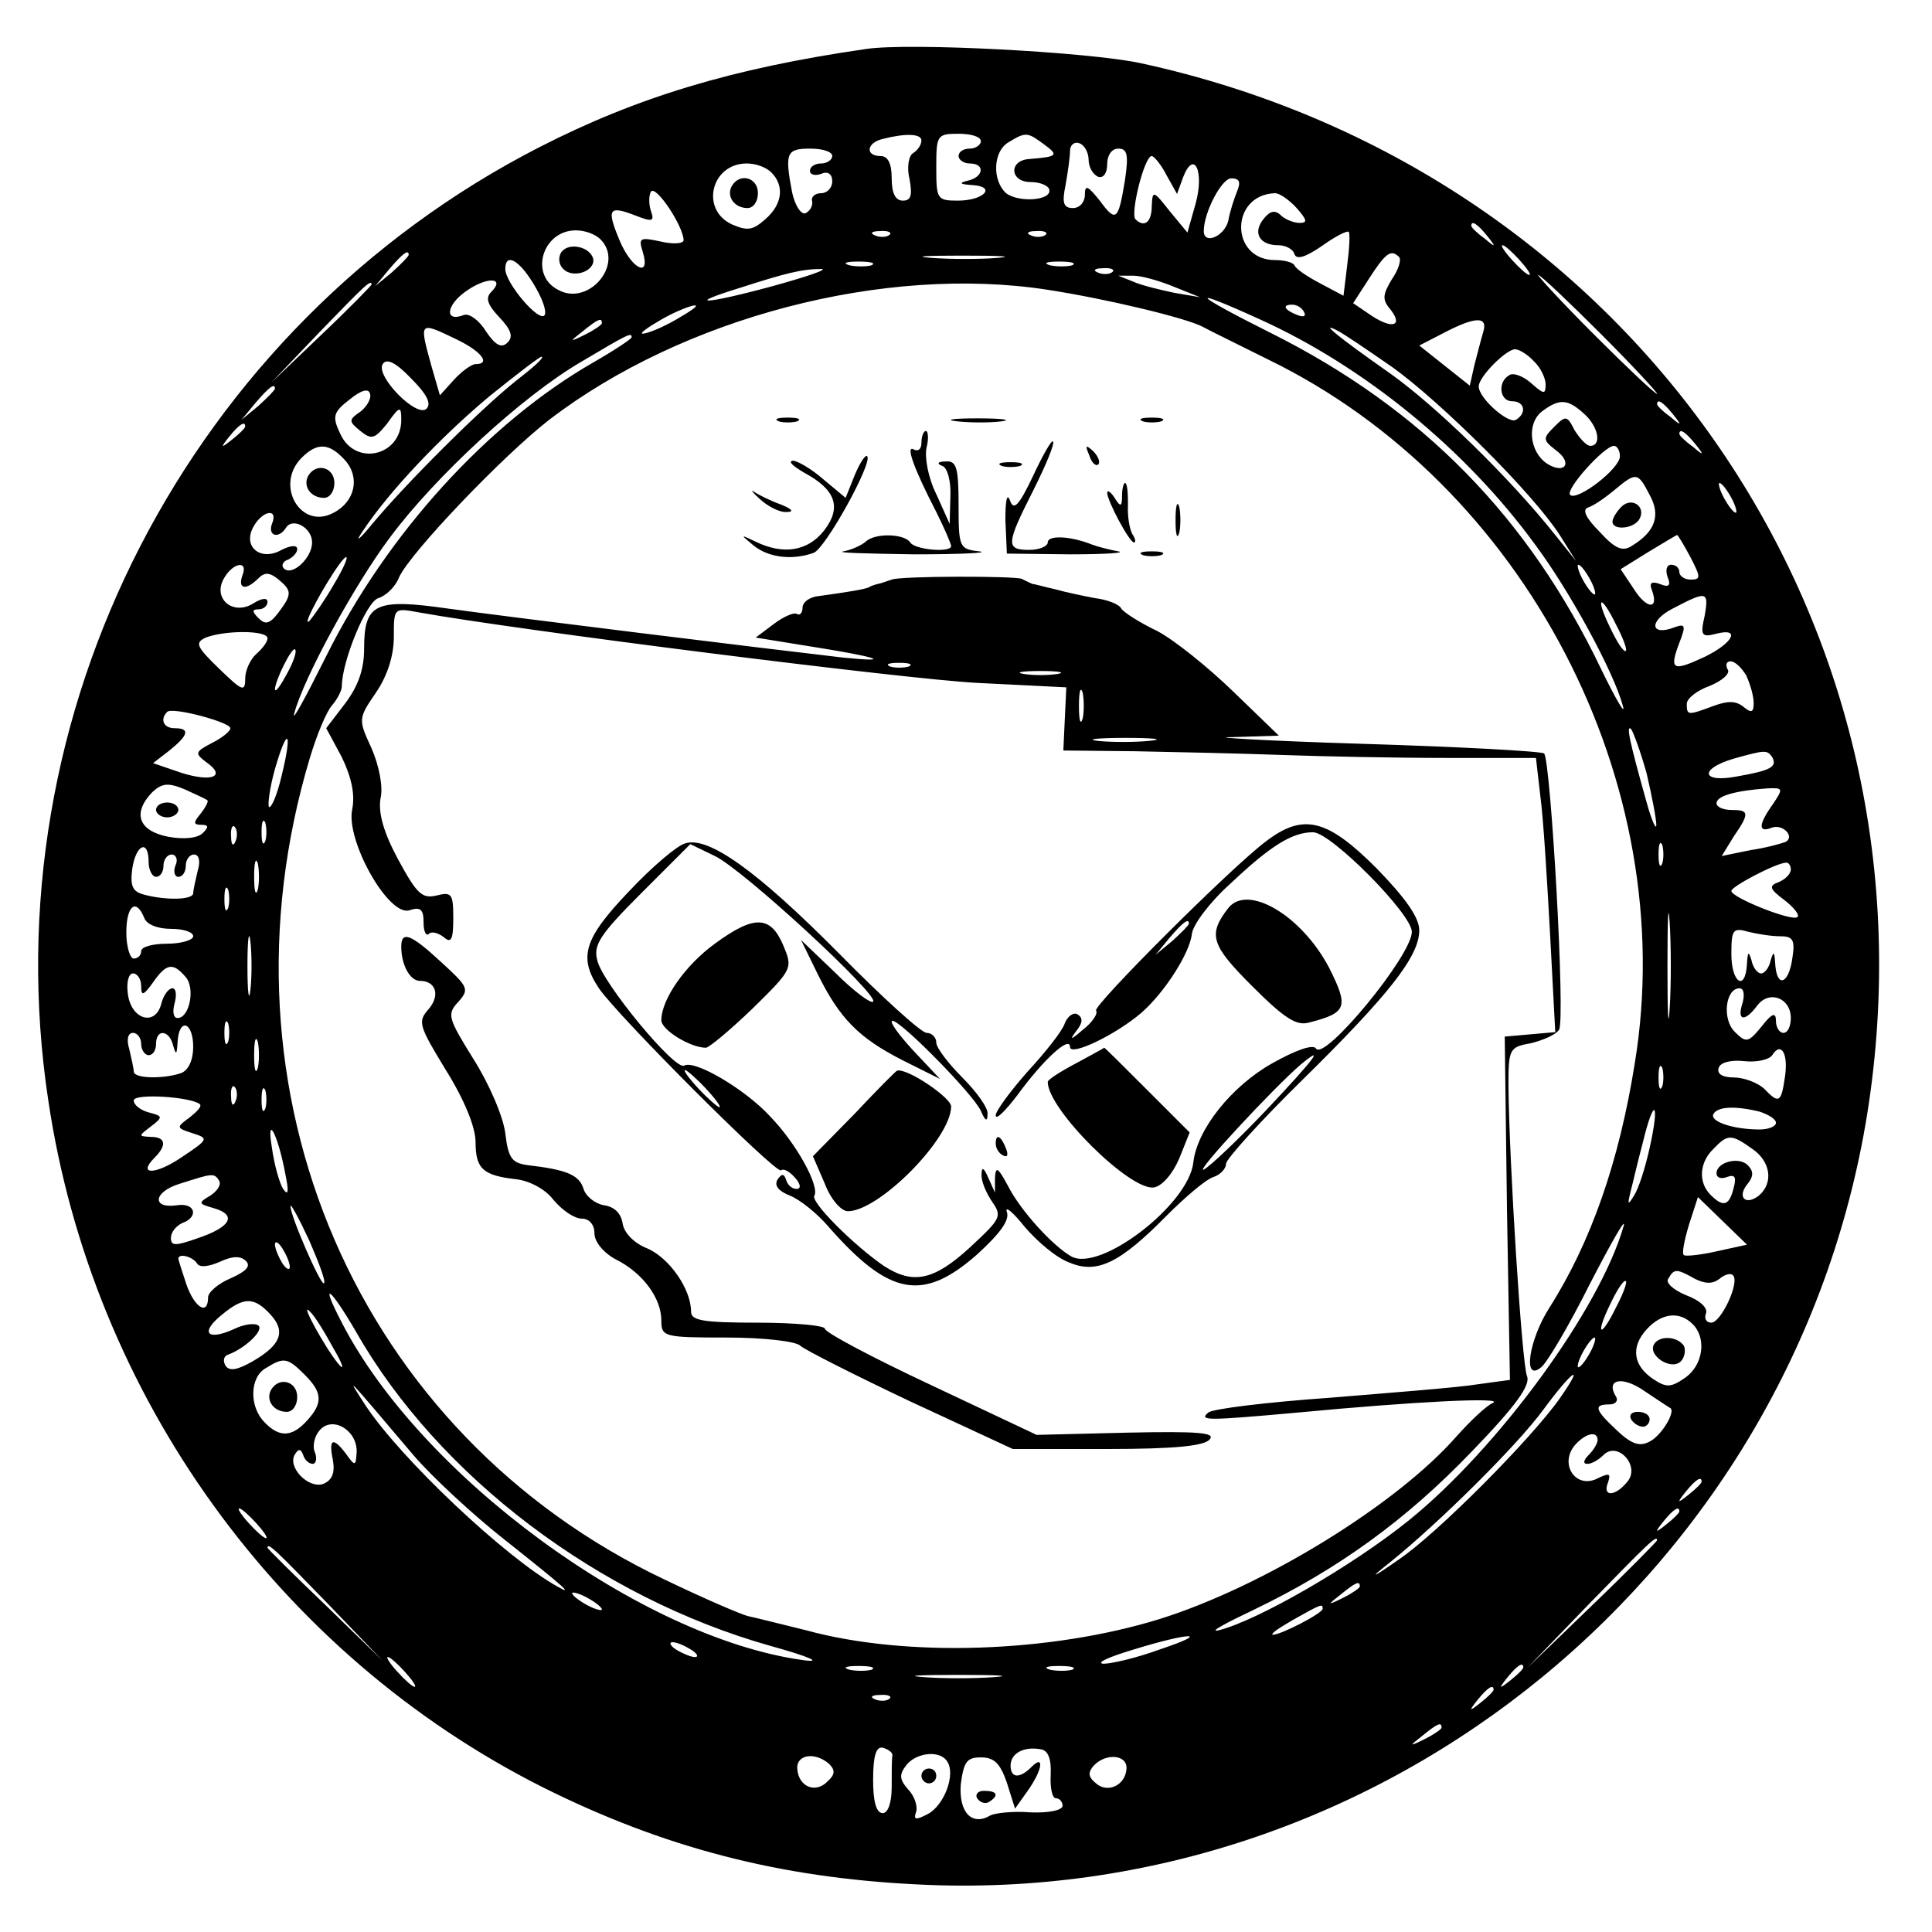 <svg version="1" xmlns="http://www.w3.org/2000/svg" width="346.667" height="346.667" viewBox="0 0 260 260"><path d="M116.5 6.6c-18 2.6-30.8 6.5-43.9 13.2C25.4 44-1.4 96 6.5 148.1c5.9 39.7 31 74.5 66.5 92.4 16.2 8.1 31.8 12.2 50.5 13.1 62.9 3.2 118.7-42.7 128-105.1 9.7-65.5-32.5-125.8-98-140-6.9-1.5-31.2-2.8-37-1.9zm7.5 12.3c0 .6-.5 1.3-1.1 1.7-.6.3-.9 1.9-.5 3.5.4 2.2.2 2.9-.9 2.9-1 0-1.5-1-1.5-3s-.5-3-1.5-3c-2.1 0-1.9-1.8.3-2.3 3.1-.8 5.2-.7 5.2.2zm8 .1c0 .5-.7 1-1.5 1s-1.5.4-1.5 1c0 .5.7 1 1.5 1 2.1 0 1.9 1.8-.2 2.3-1.3.3-1.2.5.5.6 3.4.2 1.6 2.1-1.9 2.1-2.8 0-2.9-.2-2.9-4.5s.1-4.5 3-4.5c1.7 0 3 .4 3 1zm8.6.5c1.9 1.4 1.7 1.6-2.1 1.9-2.8.2-2.6 3.1.2 3.1 1.3 0 2.4.5 2.5 1 .4 1.5-4.1 1.8-5.8.5-1.9-1.7-1.8-5.7.4-6.9 2.3-1.4 2.5-1.3 4.8.4zm5.9 2c0 1 .6 2 1.3 2.3.7.2 1.2-.5 1.2-1.7s.6-2.1 1.5-2.1c1.2 0 1.4.8.9 4.2-.9 5.5-1.2 5.8-3.4 2.8-1.6-2-2-2.2-2-.8 0 1-.7 1.8-1.6 1.8-1.3 0-1.5-.7-1-3.1.3-1.7.6-3.8.6-4.6 0-.8.6-1.3 1.3-1 .6.2 1.2 1.2 1.2 2.2zM112 21c0 .5-.7 1-1.5 1s-1.5.4-1.5 1c0 .5.7.7 1.5.4.9-.4 1.5 0 1.5 1 0 .9-.7 1.6-1.5 1.6s-1.4.5-1.2 1.1c.1.6-.3 1.3-.9 1.6-.6.2-1.4-1-1.8-2.8-1-5.3-.8-5.9 2.4-5.9 1.7 0 3 .4 3 1zm45 2.6l1.4 2.5.8-2.2c1.5-3.9 2.9-.8 1.7 3.5l-1.1 3.9-2.4-2.9c-2.2-2.8-2.3-2.8-2.4-.7 0 2.2-1 3-2.2 1.8-.7-.8 1.2-8.5 2.2-8.5.3 0 1.3 1.2 2 2.6zm-53.2-.4c1.8 1.8 1.5 4.3-.8 6.3-1.7 1.5-2.4 1.6-4.5.7-4.3-2-2.8-8.2 2-8.2 1.2 0 2.6.5 3.3 1.2zm62.7 2.5c-.4 1-1 2.8-1.2 4-.5 2.1-3.3 3.3-3.3 1.4 0-2.5 2.4-7.1 3.7-7.1 1.1 0 1.3.5.8 1.7zM92 32.3c0 .5-1.4.6-3.1.2-2.8-.6-3-.5-2.4 1.4 1.1 3.6-1.5 2.3-3.1-1.5-1.8-4.3-1.5-4.8 2.1-3.4 2.3.9 2.6.8 2.1-.6-.3-.9-.3-2.1 0-2.6.6-1 4.3 4.5 4.4 6.5zm82.5-4.3c1.4 1.6 1.5 2 .4 2-.8 0-2-.5-2.5-1-.8-.8-1.5-.6-2.3.4-1.6 1.9-.6 3.6 1.9 3.6 1 0 2 .5 2.2 1.2.3.8 1.5.4 3.7-1.1 1.8-1.3 3.4-2.1 3.6-1.9.2.2.1 2.2-.2 4.5l-.5 4.1-3.2-1.7c-1.7-.9-3.2-1.9-3.4-2.4-.2-.4-1.4-.7-2.6-.7-6.1 0-6.1-8.8 0-9 .6 0 1.9.9 2.9 2zm25.6 3.7c1.3 1.6 1.2 1.7-.3.4-1-.7-1.8-1.5-1.8-1.7 0-.8.8-.3 2.1 1.3zm-119.3.5c3.3 3.3-1.6 9.1-5.7 6.8-3.9-2-2.1-8 2.4-8 1.2 0 2.6.5 3.3 1.2zm38.9-.6c-.3.3-1.2.4-1.9.1-.8-.3-.5-.6.6-.6 1.1-.1 1.7.2 1.3.5zm21 0c-.3.3-1.2.4-1.9.1-.8-.3-.5-.6.6-.6 1.1-.1 1.7.2 1.3.5zm63.8 3.4c1 1.1 1.6 2 1.3 2-.3 0-1.3-.9-2.3-2-1-1.1-1.6-2-1.3-2 .3 0 1.3.9 2.3 2zM55 34.3c0 .2-1 1.2-2.2 2.3l-2.3 1.9 1.9-2.3c1.8-2.1 2.6-2.7 2.6-1.9zm79.3.4c-2.3.2-6.4.2-9 0-2.6-.2-.7-.3 4.2-.3 5 0 7.1.1 4.8.3zm54-.1c.3.4-.1 1.7-1 3-1.2 2-1.3 2.7-.3 3.9 1.9 2.3.5 2.9-2.4 1l-2.5-1.7 2.2-3.4c2.2-3.4 2.9-3.9 4-2.8zM71.8 38.2c1.1 1.8 1.8 3.6 1.5 4.2-.7 1.1-5.3-4.3-5.3-6.2 0-2.2 1.8-1.3 3.8 2zm45.5-2.5c-.7.2-2.1.2-3 0-1-.3-.4-.5 1.2-.5 1.7 0 2.4.2 1.8.5zm27 0c-.7.2-2.1.2-3 0-1-.3-.4-.5 1.2-.5 1.7 0 2.4.2 1.8.5zM104 38.5c-9.2 2.5-12.1 2.6-4.3.2 5.9-1.9 8.2-2.5 10.8-2.5 1.1 0-1.8 1-6.5 2.3zm45.7-1.9c-.3.3-1.2.4-1.9.1-.8-.3-.5-.6.6-.6 1.1-.1 1.7.2 1.3.5zm-83.6 2.7c-.8.8-.5 1.7 1.1 3.4s1.9 2.6 1.1 3.4c-.8.8-1.6.4-2.9-1.5-.9-1.5-2.3-2.5-3-2.2-2.6 1-2.4-1.3.3-3.2 2.8-2 5.4-1.9 3.4.1zm91.9-.7l3.5 1.4-3.5-.6c-1.9-.4-4.4-1-5.5-1.5l-2-.8h2c1.1 0 3.6.7 5.5 1.5zm57.5 6.4c4.4 4.4 7.7 8 7.5 8-.3 0-4.1-3.6-8.5-8s-7.7-8-7.5-8c.3 0 4.1 3.6 8.5 8zM50 38.3c0 .1-3 3.2-6.7 6.7l-6.8 6.5 6.5-6.8c6-6.2 7-7.2 7-6.4zm91 .7c7.8 1.2 18.7 3.8 20.9 5 .9.5 4.8 2.4 8.8 4.4 34.5 16.8 55.5 57 49.3 94.7-2.1 13.2-5.9 24.1-11.5 32.9-2.8 4.4-3.6 10.1-1.1 8 .8-.6 3.8-5.7 6.6-11.3 2.9-5.6 4.9-9.1 4.5-7.7-3.2 11.2-16.9 29.9-28.9 39.6-7.7 6.2-20.4 13.5-25.6 14.8-1.4.3.8-.9 4.8-2.8 11.2-5.4 20.4-12 29.3-21.3 5.9-6.1 7.9-8.9 7.4-10.1-.7-1.7-2.4-28.8-2.5-39 0-5 .1-5.3 3-5.8 1.6-.4 3.3-1.1 3.8-1.8.9-1.1-1.1-36.2-2-37.2-.3-.3-11.3-.9-24.4-1.3-13.2-.4-21.1-.9-17.6-.9l6.3-.2-6.1-5.9c-3.4-3.3-8-7-10.3-8.2-2.3-1.1-4.5-2.5-4.8-3-.3-.6-1.9-1.2-3.5-1.4-1.6-.3-4-.8-5.4-1.2-1.4-.3-2.7-.7-3-.7-.3-.1-.9-.4-1.5-.7-.9-.4-16.3-.4-17.5.1l-1.5.5c-.5.1-1.2.3-1.5.5-.5.3-3.1.7-6.7 1.2-1.3.1-2.3.8-2.3 1.6 0 .7-.4 1.1-.8.8-.4-.2-1.8.4-3.1 1.4l-2.4 1.8 7.4 1.2c8.9 1.4 11.4 2.2 4.4 1.5-10.4-1.2-45.3-5.5-53.2-6.6-9.8-1.4-11.3-.7-11.3 5.4 0 2.8-.8 5-2.5 7.3L43.9 98l2.1 3.9c1.3 2.7 1.8 5 1.4 7-.9 4.2 4.9 14.5 7.7 13.6 1.5-.5 1.9-.1 1.9 1.6 0 1.2.3 1.9.7 1.6.3-.4 1.2-.2 2 .4 1 .9 1.3.4 1.3-2.5 0-3.3-.2-3.6-2.2-3.1s-2.7-.2-5.2-4.8c-2-3.7-2.7-6.3-2.4-8.2.4-1.6-.2-4.5-1.2-6.8-1.8-3.9-1.8-4 .6-7.5 1.5-2.2 2.4-4.9 2.4-7.5 0-3.9 0-3.9 3.3-3.3 13.3 2.4 65.5 9 75.2 9.5l12 .6-.2 4.2-.2 4.3 9.7.1c5.3.1 14.2.3 19.7.5s15.5.4 22.1.4h12.1l.6 5.2c.4 2.9.9 11.2 1.3 18.5l.7 13.2-3.4.3-3.4.3.3 23.1.4 23.1-4.4.6c-2.3.4-11.3 1.1-19.8 1.8-8.5.6-15.9 1.5-16.4 2-1.3 1.1-.2 1.1 12 0 15.8-1.5 28-2.1 26.3-1.3-.9.4-3 2.4-4.8 4.4-8 9.2-26 20.3-40.1 24.7-14.6 4.5-34 5.2-47.5 1.5-3.3-.8-6.8-1.7-7.8-1.9-.9-.2-6-2.4-11.2-4.9C48.1 193 28.2 147 41.7 102c.9-3 2.2-6.2 3-7.1.7-.8 1.3-2 1.3-2.5 0-3.4 3.3-11.4 4.9-11.9 1-.3 2.3-1.5 2.8-2.8 1.5-3.3 13.9-16.3 20.2-21.2 18-13.8 45.2-20.9 67.1-17.5zm28.6 4c13.9 6.3 27.6 17.4 37 30.3 4.7 6.3 10.6 17.2 11.8 21.7.4 1.4-.9-.8-2.9-4.9-9.8-20.5-24.1-35.1-44.5-45.3-10.6-5.3-11.5-6.4-1.4-1.8zM91 43c-1.9 1.1-3.9 1.9-4.5 1.9-.5 0 .6-.8 2.5-1.9 1.9-1.1 4-1.9 4.5-1.9.6 0-.6.8-2.5 1.9zm84.5-1c.3.6-.1.7-.9.4-1.8-.7-2.1-1.4-.7-1.4.6 0 1.3.4 1.6 1zM81 43.5c0 .2-1 .9-2.2 1.5-2.2 1.1-2.2 1-.4-.4 2.1-1.7 2.6-1.9 2.6-1.1zm118.6 1.2c-.3 1-.8 3-1.2 4.5l-.6 2.7-3.4-2.7-3.4-2.7 3.3-1.7c4.2-2.2 6-2.3 5.3-.1zm-138.1 1c3.3 1.6 4.6 3.3 2.5 3.3-.5 0-1.8.9-2.9 2.1l-1.9 2.1-1.1-3.8c-1.7-6.2-1.8-6.2 3.4-3.7zm126 3.8c6.5 4.7 18.8 16.9 22.4 22.5l2.2 3.5-2.8-3.5c-6.2-7.8-16.2-17.5-22.3-21.8-6.7-4.7-9.7-7.1-7-5.7.8.4 4.2 2.7 7.5 5zM85 45.4c0 .2-2.4 1.8-5.2 3.4-14.1 8.1-27.7 23-35.9 39.5-2.8 5.6-4.7 9.1-4.3 7.7 1.3-4.9 8.3-17.6 12.9-23.7 6.1-8.2 17.8-19 25.7-23.6 6.4-3.8 6.8-4 6.8-3.3zm121.4 3.2c.9.8 1.6 2.3 1.6 3.1 0 1.4-.2 1.4-1.9-.1-1.1-1-2.5-1.5-3-1.1-1.6.9-1.3 3.5.4 3.5 1.7 0 2 1.6.5 2.5-1 .6-5-2.9-5-4.5 0-1.3 3.7-5 4.9-5 .5 0 1.7.7 2.5 1.6zM57.4 55c-1.3 1.3-6.9-4.4-5.9-6 .5-.8 1.7-.3 3.8 1.9 2.1 2.1 2.8 3.4 2.1 4.1zm12.1-3.8c-4.9 3.9-14.9 13.9-19.4 19.3-1.8 2.2-2.4 2.6-1.3 1 3.5-5.3 10.5-12.7 17.1-18.2 3.6-2.9 6.7-5.3 7-5.3.4.1-1.2 1.5-3.4 3.2zM37 52.3c0 .2-1 1.2-2.2 2.3l-2.3 1.9 1.9-2.3c1.8-2.1 2.6-2.7 2.6-1.9zm11.5 3.1c-1.6 1.1-1.6 1.3 0 2.6 1.5 1.2 1.9 1.1 3.6-1 1.7-2.4 1.9-2.4 1.9-.5 0 4.9-6.2 6.3-8.2 1.9-1.1-2.3-1-2.9 1.2-4.6 1.6-1.3 2.6-1.6 2.8-.8.2.6-.4 1.7-1.3 2.4zm164.7.3c1.9 1.7 2.4 4.3.8 4.3-.5 0-1.4-1-2.1-2.1-1-2-1.2-2-2.7-.5-1.6 1.6-1.6 1.8.2 3.2 2.3 1.7 1.2 3.3-1.2 1.8-2.4-1.6-2.8-5.5-.6-7.1 2.3-1.7 3.4-1.6 5.6.4zm11.9 0c1.3 1.6 1.2 1.7-.3.4-1-.7-1.8-1.5-1.8-1.7 0-.8.8-.3 2.1 1.3zM33 57.4c0 .2-.8 1-1.7 1.7-1.6 1.3-1.7 1.2-.4-.4 1.3-1.6 2.1-2.1 2.1-1.3zm195.1 2.3c1.3 1.6 1.2 1.7-.3.4-1-.7-1.8-1.5-1.8-1.7 0-.8.8-.3 2.1 1.3zM46.4 61.9c2.1 2.3 1.4 5.6-1.5 7.1-4.4 2.4-8-3.7-4.3-7.4 2.1-2.1 3.7-2 5.8.3zm171.6-.5c0 1.7-5.8 6.1-6.7 5.2-.7-.7 4.6-6.6 5.9-6.6.4 0 .8.6.8 1.4zm4 5.2c1.5 2.7.8 4.9-2.3 6.8-1.3.9-2.3.5-4.4-1.8-1.9-1.9-2.4-3-1.6-3.3.7-.2 2.3-1.3 3.5-2.3 3-2.5 3.2-2.5 4.8.6zm11 .4c.6 1.1.8 2 .6 2-.3 0-1-.9-1.6-2-.6-1.1-.8-2-.6-2 .3 0 1 .9 1.6 2zM36.6 70.5c-.6 1.6.9 2.1 1.9.5.9-1.4 3.5 0 3.5 2 0 2.1-2.7 4.6-3.8 3.5-.4-.4-.1-1 .6-1.2.6-.3 1.2-.9 1.2-1.4 0-.6-.9-.5-2.1.1-2.8 1.6-5.3-.4-3.8-3.1 1.2-2.2 3.4-2.6 2.5-.4zM227.5 75c1.4 2.7 1.4 3 0 3-.8 0-1.5-.5-1.5-1 0-.6-.5-1-1.1-1-.6 0-.8.7-.5 1.6.5 1.2.2 1.5-1 1-1.1-.4-1.5-.2-1.1.8 1 2.7-.7 2.6-2.4-.1l-1.8-2.7 3.7-2.3c2-1.2 3.8-2.3 3.9-2.3.1 0 .9 1.3 1.8 3zM44.9 78.7c-1.2 2.1-2.7 4.2-3.2 4.8-1.1 1.1.9-2.9 3.1-6.3 2.4-3.7 2.5-2.5.1 1.5zm-12.3-1.2c-.6 1.8.5 2 2.2.3.8-.8 1.5-.8 2.7.2 1.8 1.5 1.8 2 0 4.4-1.2 1.6-1.8 1.7-2.7.8-.9-.9-.9-1.2 0-1.2.7 0 1.2-.5 1.2-1 0-.6-.8-.5-1.9.2-2.7 1.7-5.5-.6-4-3.3 1.2-2.2 3.4-2.6 2.5-.4zM214 78c.6 1.1.8 2 .6 2-.3 0-1-.9-1.6-2-.6-1.1-.8-2-.6-2 .3 0 1 .9 1.6 2zm15.4 4.9c-.6 2.6-.4 2.9 1.5 2.4 3.4-.9 2.4 1.2-1.5 3.1-4.3 2-4.8 1.8-3.4-1.9.9-2.3.8-2.6-.6-2.1-3.3 1.3-3.6-.8-.3-2.5 4.6-2.4 4.9-2.4 4.3 1zm-11.9 1.2c.9 1.7 1.5 3.3 1.3 3.5-.3.2-1.2-1.2-2.1-3.1-2.1-4.3-1.3-4.7.8-.4zM36 85.9c0 .5-.7 1.4-1.5 2.1-.8.7-1.5 2.2-1.5 3.3 0 1.9-.4 1.7-3.5-1.3s-3.3-3.5-1.8-4.2c2.6-1 8.3-1 8.3.1zm2.6 4.8c-.8 1.5-1.5 2.5-1.6 2.1 0-1.2 2.3-5.8 2.7-5.4.3.2-.2 1.7-1.1 3.3zm83.7-1c-.7.2-1.9.2-2.5 0-.7-.3-.2-.5 1.2-.5s1.9.2 1.3.5zM235 90.9c.5 1.1 1 2.7 1 3.7 0 1.3-.3 1.4-1.4.5-1-.8-2.1-.8-4-.1-3.5 1.3-3.6 1.3-3.6-.3 0-.7 1.4-1.8 3.1-2.4 1.7-.7 2.8-1.7 2.4-2.2-.3-.6-.2-1.1.4-1.1.6 0 1.5.9 2.1 1.9zm-92.7-.2c-1.3.2-3.3.2-4.5 0-1.3-.2-.3-.4 2.2-.4s3.5.2 2.3.4zm3.4 6c-.3 1-.5.2-.5-1.7s.2-2.7.5-1.8c.2 1 .2 2.6 0 3.5zM31 98c0 .4-1.1 1.3-2.5 2-2.3 1.2-2.3 1.4-.7 2.6 2.7 1.9.7 2.7-3.4 1.4l-3.8-1.3 2.2-1.7c2.6-2.1 2.8-3 .7-3-1.5 0-2-1.2-1-2.2.7-.7 8.5 1.4 8.5 2.2zm190.6 6.1c.7 3 1.3 6.1 1.3 6.9 0 .8-.6-.5-1.3-3-2.3-8.2-2.8-10.5-2.1-9.9.3.4 1.3 3.1 2.1 6zm-183.7.3c-.6 2.6-1.4 4.4-1.7 4.2-.2-.3.1-2.6.8-5.1 1.7-5.9 2.4-5.2.9.9zm116.8-4.7c-2 .2-5.2.2-7 0-1.7-.2 0-.4 3.8-.4 3.9 0 5.3.2 3.2.4zm83.8 2.2c.7 1.3-.2 1.8-4.8 2.6-4.7.9-5.1-1-.4-2.4 4.3-1.2 4.5-1.2 5.2-.2zm-210.6 5.8c.2.1-.2.9-.9 1.8-1 1.2-1 1.5.1 1.5 1 0 1 .3.2 1.1-.7.7-2.5.9-4.7.5-4-.8-4.8-3.2-2.1-6 1.3-1.2 2.1-1.3 4.3-.4 1.5.7 2.9 1.3 3.1 1.5zm210.7.5c-2 2.8-2 3.9-.2 3.2 1.5-.6 3.2 1.2 1.9 1.9-.5.2-2.6.8-4.7 1.1l-3.9.8 1.6-2.6c2.2-3.2 2.1-3.6-.3-3.6-1.1 0-2-.4-2-.9 0-1 2.6-1.7 6.8-2 2.2-.1 2.2 0 .8 2.1zm-202.9 5c-.3.7-.5.2-.5-1.2s.2-1.9.5-1.3c.2.7.2 1.9 0 2.5zm-4 0c-.3.8-.6.5-.6-.6-.1-1.1.2-1.7.5-1.3.3.3.4 1.2.1 1.9zm192 3c-.3.7-.5.2-.5-1.2s.2-1.9.5-1.3c.2.7.2 1.9 0 2.5zM20 116c0 1.1.5 2 1 2 .6 0 1-.7 1-1.5s.5-1.5 1.1-1.5c.6 0 .9.7.5 1.5-.3.8-.1 1.5.4 1.5.6 0 1-.7 1-1.5s.5-1.5 1.1-1.5c.7 0 .9.9.5 2.2-.3 1.3-.6 2.6-.6 3 0 .9-3.6 1-6.6.2-1.6-.4-1.9-1.2-1.6-3.5.5-3.3 2.2-4 2.2-.9zm14.7 3.7c-.3 1-.5.2-.5-1.7s.2-2.7.5-1.8c.2 1 .2 2.6 0 3.5zM241 117c0 .6-.7 1.3-1.6 1.7-1.4.5-1.3.9.7 2.4 1.3 1 2.1 2 1.8 2.3-.6.7-8.9-2.6-8.9-3.5 0-.6 5.9-3.7 7.3-3.8.4-.1.7.4.7.9zm-210.3 5.2c-.3.7-.5.2-.5-1.2s.2-1.9.5-1.3c.2.7.2 1.9 0 2.5zm194 13.5c-.2 3.2-.3.6-.3-5.7s.1-8.9.3-5.8c.2 3.2.2 8.4 0 11.5zM19.4 123.5c.3.9 1.8 1.5 3.6 1.5 1.6 0 3 .4 3 1 0 .5-1.6 1-3.5 1s-3.5.4-3.5 1c0 .5-.4 1-1 1-.5 0-1-1.6-1-3.5 0-3.6 1.3-4.7 2.4-2zm14.3 9.7c-.2 1.8-.4.4-.4-3.2s.2-5 .4-3.3c.2 1.8.2 4.8 0 6.5zm205.9-7.2c1.7 0 2 .5 1.6 3-.5 3.5-2.1 4-2.3.7-.1-1.6-.2-1.8-.6-.5-.2 1-.8 1.8-1.3 1.8s-1.1-.8-1.3-1.8c-.4-1.3-.5-1.1-.6.5-.2 3.8-2.1 2.6-2.1-1.3 0-3.3.2-3.6 2.3-3 1.2.3 3.1.6 4.3.6zM25 131.5c1.3 1.5.5 5.5-1.1 5.5-.6 0-.7-.9-.4-2 .3-1.1.2-2-.3-2s-1.2.9-1.5 2.1c-.8 3.1-4.1 2.1-4.5-1.4-.2-1.5.1-2.7.7-2.7s1.1.8 1.1 1.7c0 1.4.3 1.3 1.6-.5 1.8-2.6 2.7-2.7 4.4-.7zm209.5 3.5c-.8 2.4.3 2.6 2 .3 1.6-2.1 4.5-1 4.5 1.7 0 1.1-.4 2-1 2-.5 0-1-.7-1-1.6 0-1.2-.5-1.1-1.9.7-1.8 2.2-2.1 2.3-3.6.8-1.8-1.7-1.3-5.9.6-5.9.6 0 .7.9.4 2zm-203.8 5.2c-.3.7-.5.2-.5-1.2s.2-1.9.5-1.3c.2.7.2 1.9 0 2.5zm-4.7.7c0 1.7-.6 3.1-1.6 3.5-2.2.8-6.4.8-6.4-.2 0-.4-.3-1.7-.6-3-.4-1.3-.2-2.2.5-2.2.6 0 1.1.7 1.1 1.5s.5 1.5 1 1.5c.6 0 1-.7 1-1.5 0-2.1 1.8-1.9 2.3.2.4 1.4.5 1.2.6-.5.2-3.3 2.1-2.7 2.1.7zm8.7 2.8c-.3 1-.5.2-.5-1.7s.2-2.7.5-1.8c.2 1 .2 2.6 0 3.5zm205.5 1.3c-.5 3.4-.8 3.6-2.8 1.5-.9-.8-2.7-1.5-4.1-1.5-1.5 0-2.3-.5-2-1.3.2-.7 1.6-1.1 3.4-.9 1.7.2 3.4-.2 3.8-.8 1.2-1.9 2.2-.2 1.7 3zm-16.5 1.2c-.3.7-.5.2-.5-1.2s.2-1.9.5-1.3c.2.7.2 1.9 0 2.5zm-192 2c-.3.8-.6.5-.6-.6-.1-1.1.2-1.7.5-1.3.3.3.4 1.2.1 1.9zm4 1c-.3.7-.5.2-.5-1.2s.2-1.9.5-1.3c.2.7.2 1.9 0 2.5zm-8.8-.6c.3.3-.4 1-1.4 1.8-1.8 1.3-1.8 1.4.4 2.1 2.2.7 2.2.8-1.4 3.2-3.5 2.4-6.1 2.5-3.7.1 1.7-1.7 1.5-2.8-.5-2.8-1.7-.1-1.7-.1 0-1.4 1.7-1.3 1.6-1.4-.3-1.9-1.1-.3-2-1-2-1.6 0-1 7.7-.5 8.9.5zm195.1 5.9c-.6 2.7-1.5 5.5-2.1 6.4-.8 1.3-.9 1.3-.5-.4.3-1.1 1-4.2 1.7-6.8 1.5-6.2 2.3-5.5.9.8zm14.8-4.9c1.2.4 2.2 1 2.2 1.5s-1 .9-2.2.9c-3.6 0-6.8-1.1-6.2-2.1.6-1 2.9-1.1 6.2-.3zM38.4 158c.5 2.4.4 3-.3 2-.5-.8-1.2-3.3-1.5-5.5-.8-4.8.8-1.9 1.8 3.5zm197.4-3.4c2.5 1.7 2.9 4.6.9 6.3-1.8 1.4-3 .2-1.5-1.6.8-1 .8-1.7 0-2.5-1.2-1.2-4.2-.4-4.2 1.1 0 .6.6.8 1.4.5 1.1-.4 1.3 0 .9 1.5-.6 2.4-1.4 2.6-3.1.9-1.7-1.7-1.5-4.4.4-6.2 1.9-2 2.4-2 5.2 0zm-206.3 4.3c.3.6-.3 1.4-1.2 2-1.7 1-1.6 1.1.5 1.7 3.1.9 2.3 2.5-2.1 4-3.1 1.1-3.7 1.1-3.7 0 0-.8.7-1.6 1.5-2 2.3-.8 1.8-2.8-.7-2.4-3.4.5-3.2-1.8.4-2.9 4.4-1.4 4.6-1.5 5.3-.4zm201.5 9.5c-2.2.5-4.2.7-4.4.5-.3-.2.1-2.1.7-4.1l1.2-3.7 3.3 3.2 3.3 3.2-4.1.9zm-187.4 4.3c-.4.4-4.6-9.2-4.5-10.4 0-.4 1.1 1.6 2.5 4.6 1.3 3 2.3 5.6 2 5.8zm-4.6-2.2c0 .5-.5.3-1-.5s-1-2-1-2.5c0-.6.5-.3 1 .5s1 1.9 1 2.5zm-12.5-.5c.3.6 1.5.5 3.1-.2 1.7-.8 2.8-.8 3.5-.1.7.7 0 1.4-2 2.3-1.7.7-3.1 1.9-3.1 2.6 0 2.5-1.8 1.4-2.9-1.7-.6-1.8-1.1-3.4-1.1-3.5 0-.8 1.9-.3 2.5.6zm201.6 2.1c1.4.7 2.4.7 3.3 0 .7-.6 1.5-.8 1.8-.5 1 .9-1.6 6.4-2.9 6.4-.7 0-1-.6-.7-1.3.2-.7-.8-1.7-2.7-2.4-1.7-.7-2.8-1.7-2.4-2.2.8-1.4 1.1-1.4 3.6 0zm-10.6 3.8c-2.1 4.3-2.9 3.9-.8-.4.9-1.9 1.8-3.3 2.1-3.1.2.2-.4 1.8-1.3 3.5zm-169.6 3.3c11.1 19.5 32.7 35.8 55.8 42.3 5.4 1.5 7.1 2.3 4.3 1.9-21.7-3-51.5-24.8-62.1-45.6-2.9-5.6-1.5-4.6 2 1.4zm-11.5-2.3c2.1 2.3 1.4 4.1-2.4 6.3-2.1 1.2-3.2 1.4-3.7.5-.3-.6-.2-1.2.4-1.4 2.2-.8 4.8-3.2 4.1-3.9-.5-.4-2-.2-3.4.5-3.6 1.6-4.5.4-1.5-2 2.9-2.4 4.3-2.4 6.5 0zm8.5 4.6c1.3 2.2 1.5 3.1.6 2-1.8-2.2-5.3-8.6-3.8-7 .6.5 2 2.8 3.2 5zm182.9-3.3c1.9 1.9 1.4 5.5-1 7.2-1.9 1.3-2.5 1.4-4.3.2-2.7-1.8-3.1-4.3-.9-6.7 2-2.2 4.4-2.5 6.2-.7zM214 182c-.6 1.1-1.3 2-1.6 2-.2 0 0-.9.6-2s1.3-2 1.6-2c.2 0 0 .9-.6 2zm-173 3c2.4 2.4 2.5 3.8.3 6.2-2 2.2-3.7 2.3-5.7.2-2.1-2.1-2-6.1.2-7.3 2.4-1.5 2.9-1.4 5.2.9zm168.9 3.2c-3.8 5.4-16.6 18.3-21.7 21.7-3.7 2.6-4 2.6-1.2.4 6.6-5.3 17.2-15.8 20.7-20.6 3.9-5.3 5.7-6.5 2.2-1.5zm14.9 1.3c.7.5-1.2 3.7-2.8 4.5-1.3.7-2.4.4-4.4-1.5-3-2.8-3.2-3.5-1-3.5.8 0 1.2-.5.9-1-1.5-2.4.8-2.9 3.8-.8 1.8 1.2 3.3 2.2 3.5 2.3zm-169.1 6.4c2.5 2.9 8 8 12.2 11.3 8.2 6.5 9.4 7.6 7.1 6.3-7-3.9-21.2-17.3-25.9-24.5-2.5-3.9-2.9-4.3 6.6 6.9zm-7.7-.6c-.1 2-.2 2.1-1.4.4-1.8-2.4-2.4-2.1-1.8.8.3 1.7-.1 2.7-1.3 3.2-2 .7-4.9-2.3-3.8-4 .5-.8.8-.7 1.1.1.2.7.8 1.2 1.3 1.2.4 0 .6-.7.3-1.5-.4-.8-.1-2.2.6-3 1.7-2 5-.1 5 2.8zm167-1.5c0 .4-.5 1.3-1.2 2s-.8 1.2-.2 1.2c.6 0 1.5-.5 2.2-1.2 1.9-1.9 5 1.5 3.2 3.6-1.6 2-3.4 2.1-2.6.1.4-1.2.2-1.3-1.3-.6-3.1 1.7-5.5-2.1-2.9-4.7 1.4-1.4 2.8-1.6 2.8-.4zm14 5.6c0 .2-.8 1-1.7 1.7-1.6 1.3-1.7 1.2-.4-.4 1.3-1.6 2.1-2.1 2.1-1.3zM34.5 205c1 1.1 1.6 2 1.3 2-.3 0-1.3-.9-2.3-2-1-1.1-1.6-2-1.3-2 .3 0 1.3.9 2.3 2zm191.5-1.6c0 .2-.8 1-1.7 1.7-1.6 1.3-1.7 1.2-.4-.4 1.3-1.6 2.1-2.1 2.1-1.3zm-3 3.9c0 .1-3.9 4.1-8.7 8.7l-8.8 8.5 8.5-8.8c7.9-8.1 9-9.2 9-8.4zm-179 8.4l7.5 7.8-7.7-7.5c-4.3-4.1-7.8-7.6-7.8-7.7 0-.8 1.1.3 8 7.4zm139-2.2c0 .2-1 .9-2.2 1.5-2.2 1.1-2.2 1-.4-.4 2.1-1.7 2.6-1.9 2.6-1.1zm-102 3.1c0 .2-.9 0-2-.6s-2-1.3-2-1.6c0-.2.9 0 2 .6s2 1.3 2 1.6zm97-.1c0 .6-5.6 3.5-6.7 3.5-.4-.1.8-.9 2.7-2 3.9-2.2 4-2.2 4-1.5zm-22 5.5c-3 1.1-6.4 1.9-7.5 1.9-1.1-.1.7-.9 4-1.9 7.8-2.4 10.7-2.4 3.5 0zm-63 0c.8.5 1.1 1 .5 1-.5 0-1.7-.5-2.5-1s-1-1-.5-1c.6 0 1.7.5 2.5 1zm-38.5 3c1 1.1 1.6 2 1.3 2-.3 0-1.3-.9-2.3-2-1-1.1-1.6-2-1.3-2 .3 0 1.3.9 2.3 2zm62.8-.3c-.7.2-2.1.2-3 0-1-.3-.4-.5 1.2-.5 1.7 0 2.4.2 1.8.5zm27 0c-.7.2-2.1.2-3 0-1-.3-.4-.5 1.2-.5 1.7 0 2.4.2 1.8.5zm60.7-.3c0 .2-.8 1-1.7 1.7-1.6 1.3-1.7 1.2-.4-.4 1.3-1.6 2.1-2.1 2.1-1.3zm-71.2 1.3c-2.7.2-6.9.2-9.5 0-2.7-.2-.5-.3 4.7-.3s7.4.1 4.8.3zm67.2 1.7c0 .2-.8 1-1.7 1.7-1.6 1.3-1.7 1.2-.4-.4 1.3-1.6 2.1-2.1 2.1-1.3zm-81.3 1.2c-.3.3-1.2.4-1.9.1-.8-.3-.5-.6.6-.6 1.1-.1 1.7.2 1.3.5zm74.3 3.9c0 .2-1 .9-2.2 1.5-2.2 1.1-2.2 1-.4-.4 2.1-1.7 2.6-1.9 2.6-1.1zm-73.9 3.7c-.1.5-.1 2.4-.1 4.3 0 2.1-.5 3.5-1.2 3.5-.9 0-1.3-1.6-1.3-4.5 0-3.2.4-4.5 1.3-4.3.7.2 1.3.6 1.3 1zm21.3 2.6c-.1 1.8.2 3.2.7 3.2.5 0 .9.5.9 1 0 .6-1.8 1-4.3.9-2.4-.2-4.8.1-5.4.4-2.5 1.5-4.3-.4-4-4.2.4-3 .8-3.6 2.7-3.6 1.8 0 2.6.8 3.5 3.4l1.1 3.5 1.7-2.4c2-2.8 2.3-5 .5-3.2-1.6 1.6-2.8 1.5-2.8-.2 0-1.6 1.7-2.6 4-2.2 1 .1 1.5 1.2 1.4 3.4zm-29.8-1.4c.8.8.8 1.4-.2 2.3-1.6 1.7-3.9.8-4.1-1.6-.2-2 2.4-2.4 4.3-.7zm15.9-.3c1.1 1.7-.4 5.8-2.6 7-1.7.9-2 .8-1.6-.3.2-.7-.2-2.1-1.1-3-1.2-1.4-1.2-2-.2-3.3 1.4-1.7 4.6-2 5.5-.4zm24.1.9c-.1 2.2-2.5 3.4-4.1 2-1.1-.9-1.1-1.5-.3-2.4 1.6-1.7 4.5-1.5 4.4.4z"/><path d="M98.5 25c-.8 1.4.3 3 2.1 3 .8 0 1.4-.9 1.4-2 0-2.1-2.4-2.8-3.5-1zM75.5 34c-.4.7-.3 1.6.3 2.2 1.4 1.4 4.5.2 4-1.5-.6-1.6-3.4-2.1-4.3-.7zM104.8 56.7c.6.2 1.8.2 2.5 0 .6-.3.1-.5-1.3-.5-1.4 0-1.9.2-1.2.5zM128.8 56.7c1.8.2 4.5.2 6 0s0-.4-3.3-.4-4.5.2-2.7.4zM153.8 56.7c.6.2 1.8.2 2.5 0 .6-.3.1-.5-1.3-.5-1.4 0-1.9.2-1.2.5zM124 59.6c0 .8-.4 1.2-1 .9-1.2-.7 0 2.6 3 8.4 1.1 2.2 2 4.3 2 4.6 0 .9-4.9.5-5.5-.5-.8-1.2-4.8-1.3-6-.1-.6.5-1.9 1.1-3 1.3-1.1.2 3.2.3 9.5.4 6.3 0 10.3-.2 8.8-.4-2.7-.3-2.8-.5-2.8-6.3 0-5-.3-5.9-1.7-5.8-1.1 0-1.3.3-.5.6.7.2 1.2 2.1 1.1 4.1l-.1 3.7-1.8-4c-1.1-2.2-1.6-5-1.3-6.3.3-1.2.2-2.2-.1-2.2-.3 0-.6.7-.6 1.6zM139 64.1c-1.9 4-2.6 4.7-3.1 3.2-.4-1-.6.1-.6 2.7l.2 4.5 8.5.1c4.7 0 7.6-.2 6.5-.4-1.1-.2-2.7-.6-3.5-.9-3-1.2-6-1.3-6-.3 0 .5-1.1 1-2.5 1-3.2 0-3.1-.8.6-8.1 1.7-3.4 2.9-6.3 2.6-6.5-.2-.2-1.4 1.9-2.7 4.7zM146.6 61.3c.3 1 .9 1.5 1.2 1.2.3-.3 0-1.1-.7-1.8-1-.9-1.1-.8-.5.6zM115 64l-1.2 3-3-2.5c-1.6-1.4-3.5-2.5-4.1-2.5-.7.1 0 .7 1.5 1.6 4.3 2.3 5.1 4.7 2.7 7.8-2.2 2.8-5.5 3.3-9.2 1.5-2.1-1-2.1-1-.3.5 2.1 1.7 5.3 2 8.1 1 1.6-.6 8-12.2 7.2-13-.2-.3-1 .9-1.7 2.6zM134.8 62.7c.6.2 1.8.2 2.5 0 .6-.3.1-.5-1.3-.5-1.4 0-1.9.2-1.2.5z"/><path d="M102.3 67.2c1.1 1 2.7 1.8 3.6 1.7 1 0 .7-.4-.8-1-1.4-.5-3-1.3-3.6-1.7-.6-.4-.2.1.8 1zM151 66.7c0 1.5-.2 1.6-1 .3-.5-.8-1-1.1-1-.7 0 1.1 3 6.7 3.6 6.7.3 0 .2-.5-.2-1.1-.4-.7-.7-2.5-.6-4 0-1.6-.1-2.9-.4-2.9-.2 0-.4.8-.4 1.7zM158.2 70c0 1.9.2 2.7.5 1.7.2-.9.2-2.5 0-3.5-.3-.9-.5-.1-.5 1.8zM153.8 74.7c.6.2 1.8.2 2.5 0 .6-.3.1-.5-1.3-.5-1.4 0-1.9.2-1.2.5zM170.4 113.2c-4.7 3.5-23.3 22.1-22.9 22.8.3.4-.5 1.6-1.8 2.6-1.6 1.4-1.8 1.4-.9.2.9-1.1 1-1.8.2-2.3-.5-.3-1.3.2-1.7 1.2-.3 1-2.6 3.9-5 6.5-2.3 2.6-4.3 5.3-4.3 5.9 0 .7 1.3-.6 2.9-2.7 3.5-4.8 7.1-8.1 7.1-6.5 0 1.3 6.1-1.6 9.6-4.6 3.1-2.7 6.5-8 6.8-10.6.1-1.2 2.4-4.3 5.2-6.8 5.4-5.1 8.3-6.9 11.1-6.9 2.4 0 13.3 11 13.3 13.4 0 3.2-11.8 17.5-12.9 15.7-.4-.6-2.7.2-5.9 2-5.5 3.1-10.1 8.9-10.6 13.3-.6 5.7-12.5 14.8-16.4 12.7-2.5-1.4-6.9-6.2-8.6-9.6-1.3-2.4-1.6-2.6-1.7-1v2l-.9-2c-.6-1.4-.9-1.5-.9-.5-.1.9.6 2.5 1.4 3.7 1.4 2 1.2 2.3-3 6.2-4.8 4.4-7.6 5-11.5 2.5-4.1-2.8-10-8.7-9.4-9.5.7-1.3-2.4-7-6-10.7-3.3-3.6-10.1-7.6-11.5-6.8-1.2.8-11-11.1-11.7-14.1-.6-2.1.3-3.5 5.9-9.1l6.6-6.6 3.3 1.6c3.8 1.8 22.2 18.8 21.3 19.6-.3.3-2.6-1.4-5.1-3.9l-4.6-4.4 2.2 4.5c3 6.1 5.6 8.7 11.5 11.7l5 2.5-3.2-3.4c-1.8-1.9-3.3-3.8-3.3-4.3 0-1.4 11 9.7 12 12 .6 1.4.9 1.5.9.4.1-.8-1.5-3-3.4-4.9-1.9-1.9-3.5-4-3.5-4.7 0-.7-.6-1.3-1.3-1.3-.7 0-6-4.8-11.7-10.6-11.2-11.3-17.7-15.9-20.8-14.9-1.1.3-4.5 3.2-7.6 6.5-6 6.3-6.8 8.8-4 13 2.6 3.8 23.7 24.9 24.5 24.5.4-.3 1.2.2 1.9 1 .8.9.8 1.5.2 1.5-.6 0-1.2-.5-1.4-1.2-.3-.9-.6-.9-1.2 0-.4.8.2 1.5 1.7 2.1 1.3.5 3.7 2.4 5.3 4.3 8.1 9.2 12.6 10 19.8 3.7 3.2-2.9 4.5-4.7 4.1-5.8-.3-.9.8 0 2.4 2 1.7 2 4.3 4.2 6 4.8 3.7 1.6 6.8.1 13.1-6.3 2.5-2.5 5.3-4.9 6.3-5.2.9-.3 1.7-1.1 1.7-1.8 0-.6 4.6-5.7 10.1-11.1 11.8-11.6 15.9-16.8 15.9-20.3 0-1.7-1.8-4.3-5.8-8.4-6.6-6.6-9.8-7.4-14.8-3.6zM160 124.3c0 .2-1 1.2-2.2 2.3l-2.3 1.9 1.9-2.3c1.8-2.1 2.6-2.7 2.6-1.9zm10.4 25.1c-3.8 4-7.6 7.6-8.4 8-1.4.6 9.4-11 13-14.1 3.5-2.9 1.9-.8-4.6 6.1zM95 146.5c1.3 1.4 2.1 2.5 1.8 2.5-.2 0-1.5-1.1-2.8-2.5-1.3-1.4-2.1-2.5-1.8-2.5.2 0 1.5 1.1 2.8 2.5z"/><path d="M165.3 122.2c-2.8 3.6-2.3 5 3.2 10.5 4.4 4.4 6 5.4 7.7 4.9 5.1-1.3 5.3-2.1 2.7-7.3-3.7-7.1-11-11.4-13.6-8.1zM96.2 127c-4 2.9-7.2 7.5-7.2 10.3 0 1.3 3.9 3.7 6 3.7.4 0 3.3-2.4 6.3-5.3 5.4-5.3 5.4-5.4 4.1-8.5-1.7-4-3.9-4.1-9.2-.2zM54 127.4c0 2.5 1.2 4.6 2.5 4.6 2.2 0 2.8 2 1.1 3.9-1.4 1.6-1.2 2.2 2.4 8.1 2.5 4 4 7.7 4 9.7 0 3.6 1 4.5 5.5 5 1.7.2 3.9 1.3 5 2.8 1.2 1.4 2.8 2.5 3.8 2.5s1.7.8 1.7 2c0 1.1 1.2 2.6 2.9 3.5 3.6 1.8 6.1 5.2 6.1 8.2 0 2.2.3 2.3 8.8 2.3 4.9 0 9.3.5 9.9 1.1.5.5 7.2 3.9 14.8 7.5l13.8 6.4H149c9 0 13.1-.4 13.8-1.3.8-.9-1.5-1.1-11.1-.9l-12.2.3-14.2-6.7c-7.9-3.7-14.3-7.1-14.3-7.6 0-.4-4-.8-9-.8-7.5 0-9-.3-9-1.5 0-3-2.9-7.2-5.9-8.5-1.8-.7-3.1-2.1-3.3-3.3-.2-1.4-1.1-2.3-2.5-2.5-1.2-.2-2.5-1.2-2.8-2.3-.6-1.8-2.3-2.5-7.5-3.1-2.1-.3-2.6-.9-3-4.3-.3-2.3-2.2-6.7-4.3-10-3.4-5.5-3.6-6-2-7.7 1.5-1.7 1.3-2-2.3-5.3-4.1-3.8-5.4-4.3-5.4-2.1zM144.8 143.1c-2.1 1.1-3.8 2.2-3.8 2.5 0 3.7 11.1 14.7 14.3 14.2 1.1-.2 2.5-1.8 3.4-3.9l1.4-3.5-5.7-5.7c-3.1-3.1-5.7-5.7-5.8-5.7-.1.1-1.8 1-3.8 2.1z"/><path d="M115 149.9l-5.6 5.7 1.6 3.7c.8 2.1 2.2 3.7 3.1 3.7 4.2 0 13.9-9.8 13.9-14.1 0-1.2-6.1-5.3-7.3-4.8-.1 0-2.7 2.6-5.7 5.8zM134 153.9c0 .6.4 1.3 1 1.6.6.3.7-.1.4-.9-.7-1.8-1.4-2.1-1.4-.7zM41.5 64c-.8 1.4.3 3 2.1 3 .8 0 1.4-.9 1.4-2 0-2.1-2.4-2.8-3.5-1zM218.2 68.2c-.7.7-1.2 1.6-1.2 2 0 1.2 2.8 1 3.6-.3 1-1.7-1-3.1-2.4-1.7zM21 109c0 .5.7 1 1.5 1s1.5-.5 1.5-1c0-.6-.7-1-1.5-1s-1.5.4-1.5 1zM222.6 180.9c-.9 1.5 2.3 3.6 3.6 2.3.5-.5.7-1.5.4-2.1-.9-1.3-3.3-1.4-4-.2zM36.5 187c-.8 1.4.3 3 2.1 3 .8 0 1.4-.9 1.4-2 0-2.1-2.4-2.8-3.5-1zM219.5 191c.3.5 1 1 1.6 1 .5 0 .9-.5.9-1 0-.6-.7-1-1.6-1-.8 0-1.2.4-.9 1zM131.5 242c.4.6 1.1.8 1.6.5 1.4-.9 1.1-1.5-.7-1.5-.8 0-1.2.5-.9 1zM124 239c0 .5.5 1 1 1 .6 0 1-.5 1-1 0-.6-.4-1-1-1-.5 0-1 .4-1 1z"/></svg>